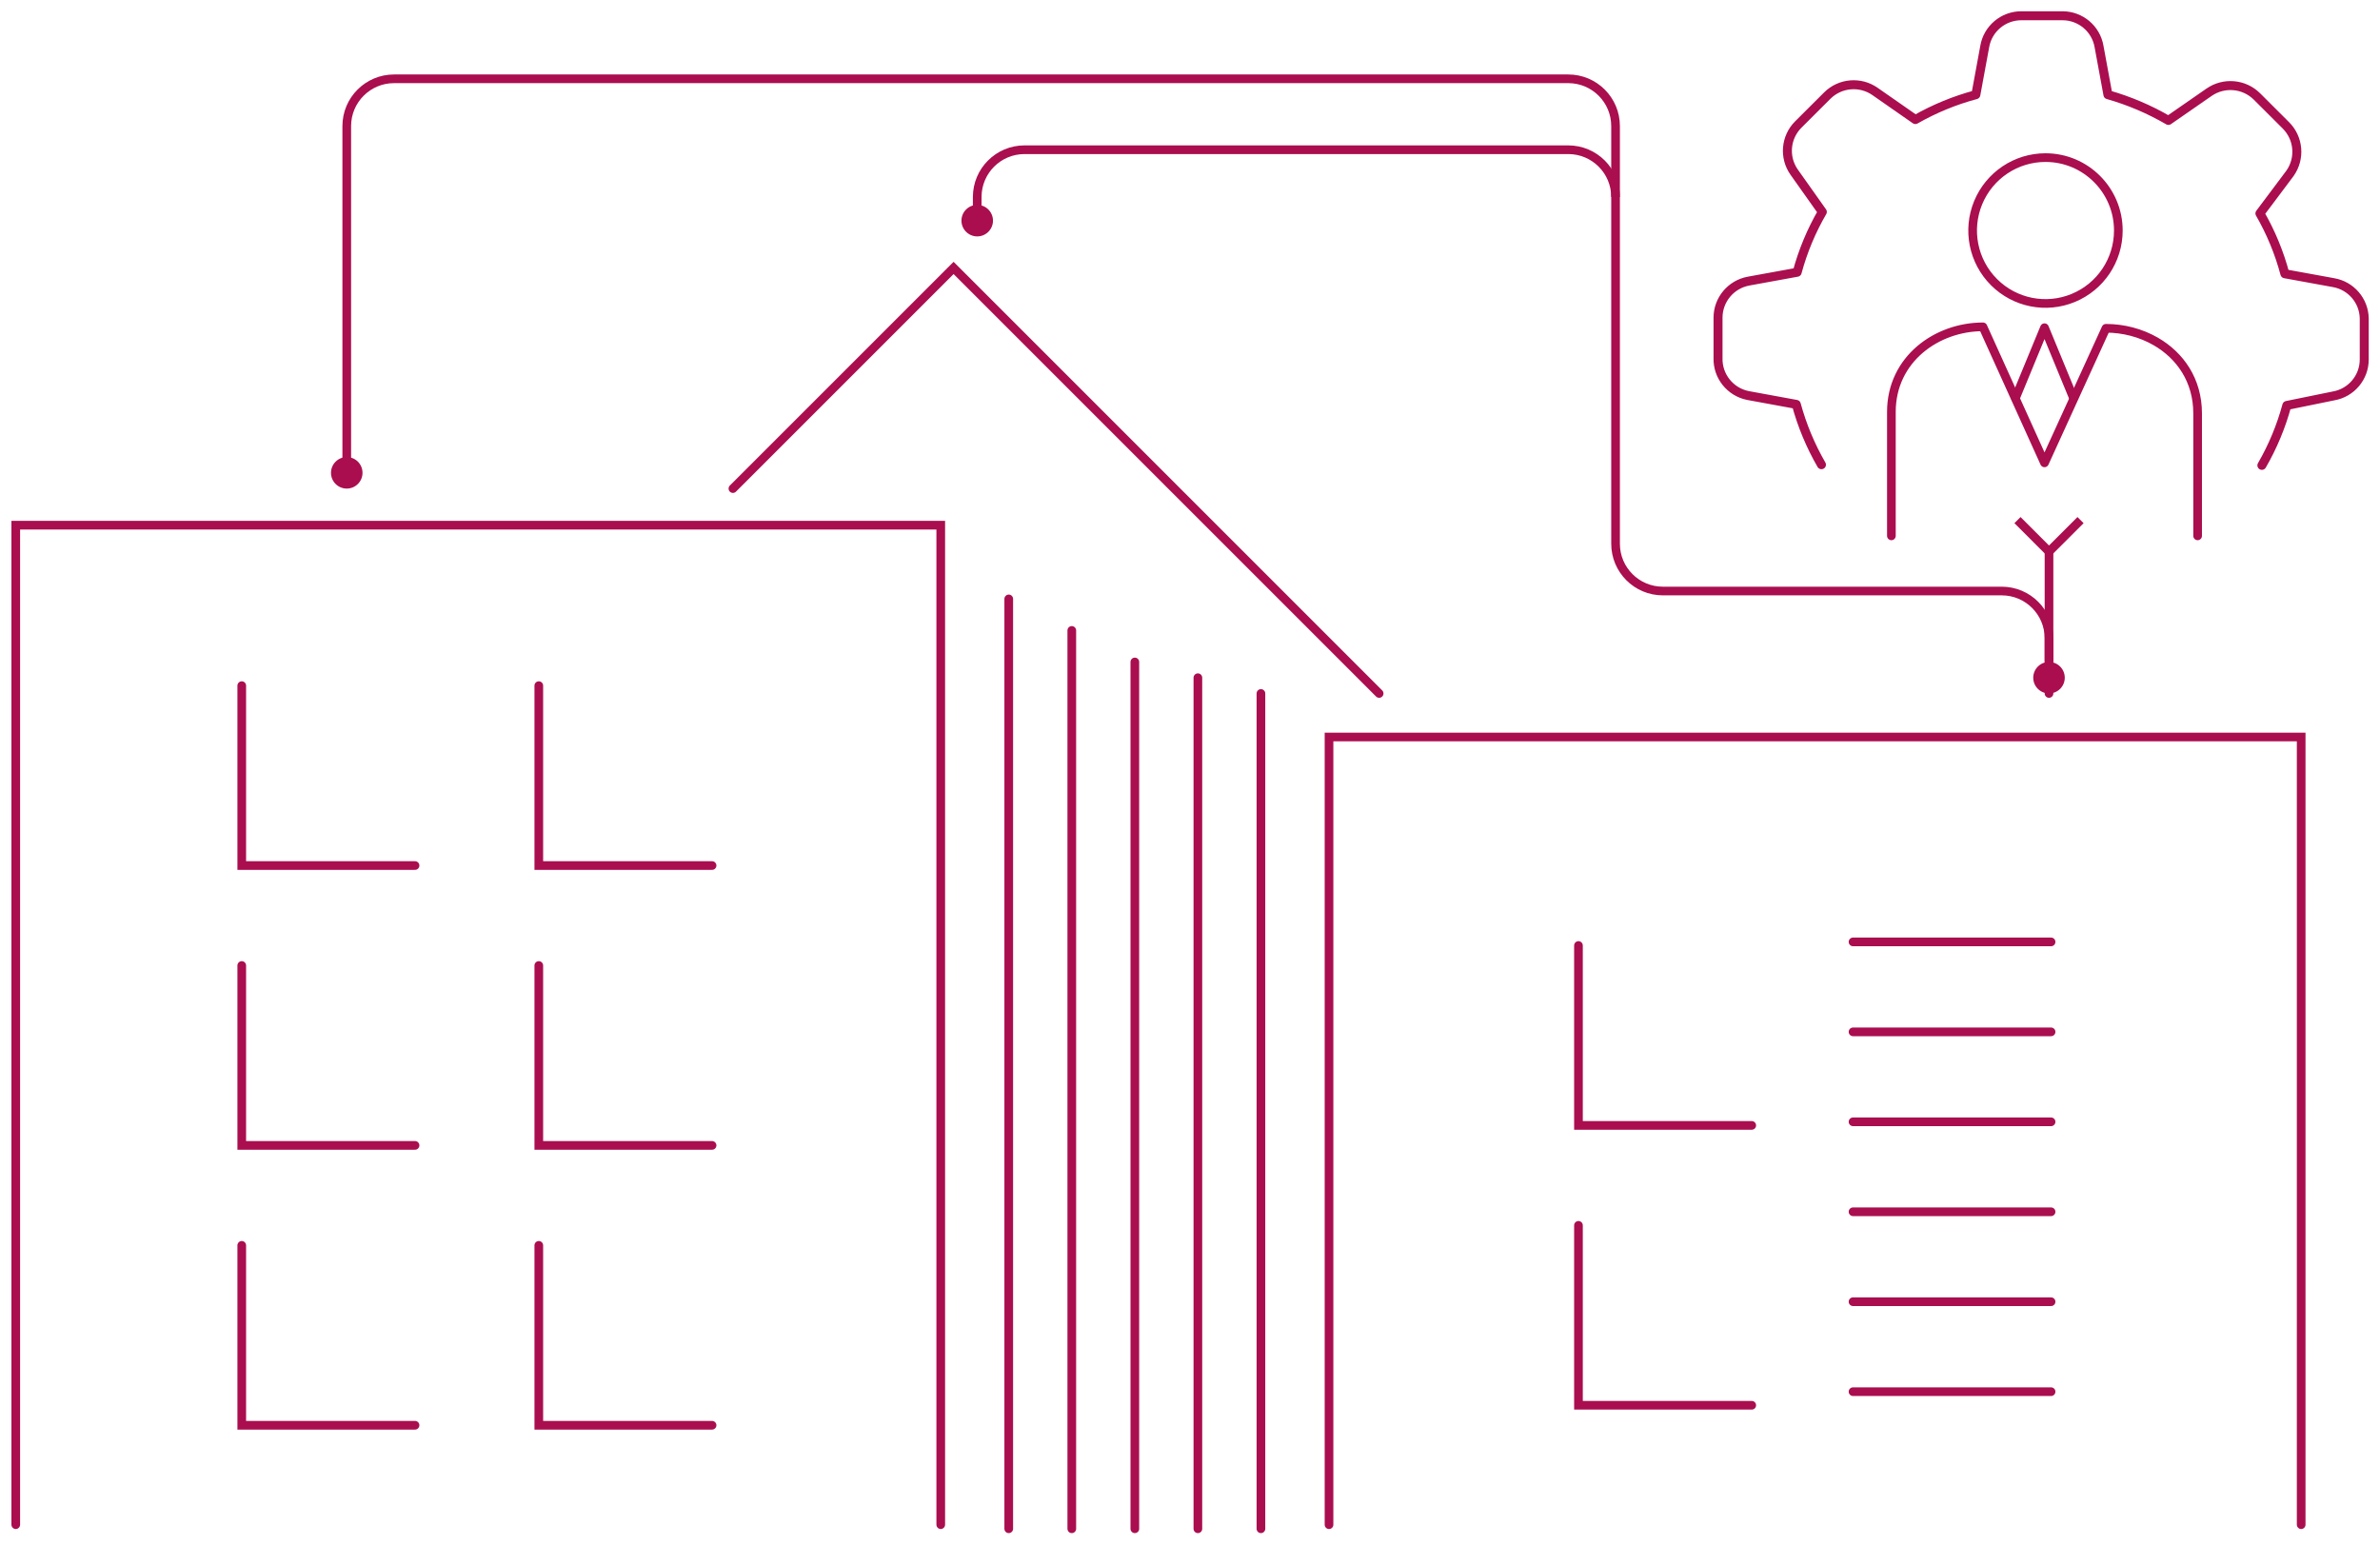 <svg width="151" height="98" viewBox="0 0 151 98" fill="none" xmlns="http://www.w3.org/2000/svg">
<path d="M1 96.739V33.323C40.124 33.323 59.686 33.323 59.686 33.323C59.686 33.323 59.686 54.462 59.686 96.739" stroke="#AA0E4F" stroke-width="0.55" stroke-linecap="round"/>
<path d="M26.332 72.675H15.338V61.26" stroke="#AA0E4F" stroke-width="0.55" stroke-linecap="round"/>
<path d="M45.177 72.675H34.184V61.26" stroke="#AA0E4F" stroke-width="0.55" stroke-linecap="round"/>
<path d="M26.332 54.918H15.338V43.503" stroke="#AA0E4F" stroke-width="0.55" stroke-linecap="round"/>
<path d="M45.177 54.918H34.184V43.503" stroke="#AA0E4F" stroke-width="0.55" stroke-linecap="round"/>
<path d="M26.332 90.432H15.338V79.017" stroke="#AA0E4F" stroke-width="0.55" stroke-linecap="round"/>
<path d="M45.177 90.432H34.184V79.017" stroke="#AA0E4F" stroke-width="0.55" stroke-linecap="round"/>
<path d="M111.14 89.163H100.146V77.748" stroke="#AA0E4F" stroke-width="0.55" stroke-linecap="round"/>
<path d="M111.14 71.406H100.146V59.991" stroke="#AA0E4F" stroke-width="0.55" stroke-linecap="round"/>
<path d="M84.32 96.74V46.762H145.999V96.74" stroke="#AA0E4F" stroke-width="0.55" stroke-linecap="round"/>
<path d="M117.566 59.763H130.131" stroke="#AA0E4F" stroke-width="0.55" stroke-linecap="round"/>
<path d="M117.566 65.471H130.131" stroke="#AA0E4F" stroke-width="0.55" stroke-linecap="round"/>
<path d="M117.566 71.178H130.131" stroke="#AA0E4F" stroke-width="0.55" stroke-linecap="round"/>
<path d="M117.566 76.886H130.131" stroke="#AA0E4F" stroke-width="0.55" stroke-linecap="round"/>
<path d="M117.566 82.593H130.131" stroke="#AA0E4F" stroke-width="0.55" stroke-linecap="round"/>
<path d="M117.566 88.301H130.131" stroke="#AA0E4F" stroke-width="0.55" stroke-linecap="round"/>
<path d="M143.506 29.527C144.197 28.334 144.728 27.056 145.088 25.726L148.046 25.122C149.178 24.928 150.003 23.948 150 22.804V20.197C149.977 19.072 149.157 18.123 148.046 17.932L144.965 17.37C144.607 16.03 144.075 14.743 143.382 13.541L145.295 10.989C145.954 10.048 145.844 8.772 145.033 7.957L143.19 6.118C142.373 5.309 141.093 5.2 140.149 5.857L137.576 7.641C136.371 6.938 135.081 6.39 133.738 6.008L133.174 2.948C132.98 1.825 132.005 1.004 130.862 1H128.248C127.101 0.997 126.118 1.82 125.923 2.948L125.359 6.008C124.017 6.367 122.727 6.898 121.521 7.586L118.962 5.803C118.023 5.147 116.747 5.257 115.935 6.063L114.091 7.902C113.283 8.712 113.172 9.984 113.83 10.921L115.618 13.445C114.92 14.646 114.384 15.933 114.022 17.274L110.941 17.836C109.818 18.041 109.002 19.017 109.001 20.155V22.721C108.971 23.867 109.772 24.869 110.899 25.095L113.967 25.658C114.332 26.997 114.868 28.284 115.563 29.486" stroke="#AA0E4F" stroke-width="0.57" stroke-linecap="round" stroke-linejoin="round"/>
<path fill-rule="evenodd" clip-rule="evenodd" d="M134.399 14.627C134.399 16.499 133.273 18.186 131.545 18.902C129.818 19.619 127.83 19.223 126.508 17.899C125.186 16.576 124.791 14.586 125.506 12.857C126.222 11.127 127.907 10 129.777 10C132.329 10 134.399 12.072 134.399 14.627Z" stroke="#AA0E4F" stroke-width="0.55" stroke-linecap="round" stroke-linejoin="round"/>
<path d="M120 34V26.136C120 22.782 122.889 20.738 125.809 20.738L129.714 29.368L133.612 20.83C134.723 20.83 135.828 21.12 136.772 21.664C138.316 22.555 139.429 24.128 139.429 26.229V34" stroke="#AA0E4F" stroke-width="0.55" stroke-linecap="round" stroke-linejoin="round"/>
<path d="M127.873 25.257L129.714 20.792L131.555 25.257" stroke="#AA0E4F" stroke-width="0.55" stroke-linecap="round" stroke-linejoin="round"/>
<path d="M62 13.5V12.5C62 10.843 63.343 9.5 65 9.5H99.5C101.157 9.5 102.5 10.843 102.5 12.5V34.5C102.5 36.157 103.843 37.5 105.5 37.5H127C128.657 37.5 130 38.843 130 40.5V44" stroke="#AA0E4F" stroke-width="0.55" stroke-linecap="round"/>
<path d="M130 35V42" stroke="#AA0E4F" stroke-width="0.55"/>
<path d="M128 33L130 35L132 33" stroke="#AA0E4F" stroke-width="0.55"/>
<path d="M102.5 12.5V8C102.5 6.343 101.157 5 99.5 5H25C23.343 5 22 6.343 22 8V30.5" stroke="#AA0E4F" stroke-width="0.55"/>
<circle cx="62" cy="14" r="1" fill="#AA0E4F"/>
<circle cx="22" cy="30" r="1" fill="#AA0E4F"/>
<circle cx="130" cy="43" r="1" fill="#AA0E4F"/>
<path d="M46.5 31L60.5 17L87.5 44" stroke="#AA0E4F" stroke-width="0.55" stroke-linecap="round"/>
<path d="M64 38V97" stroke="#AA0E4F" stroke-width="0.55" stroke-linecap="round"/>
<path d="M68 40V97" stroke="#AA0E4F" stroke-width="0.55" stroke-linecap="round"/>
<path d="M72 42L72 97" stroke="#AA0E4F" stroke-width="0.55" stroke-linecap="round"/>
<path d="M76 43L76 97" stroke="#AA0E4F" stroke-width="0.55" stroke-linecap="round"/>
<path d="M80 44L80 97" stroke="#AA0E4F" stroke-width="0.55" stroke-linecap="round"/>
</svg>
